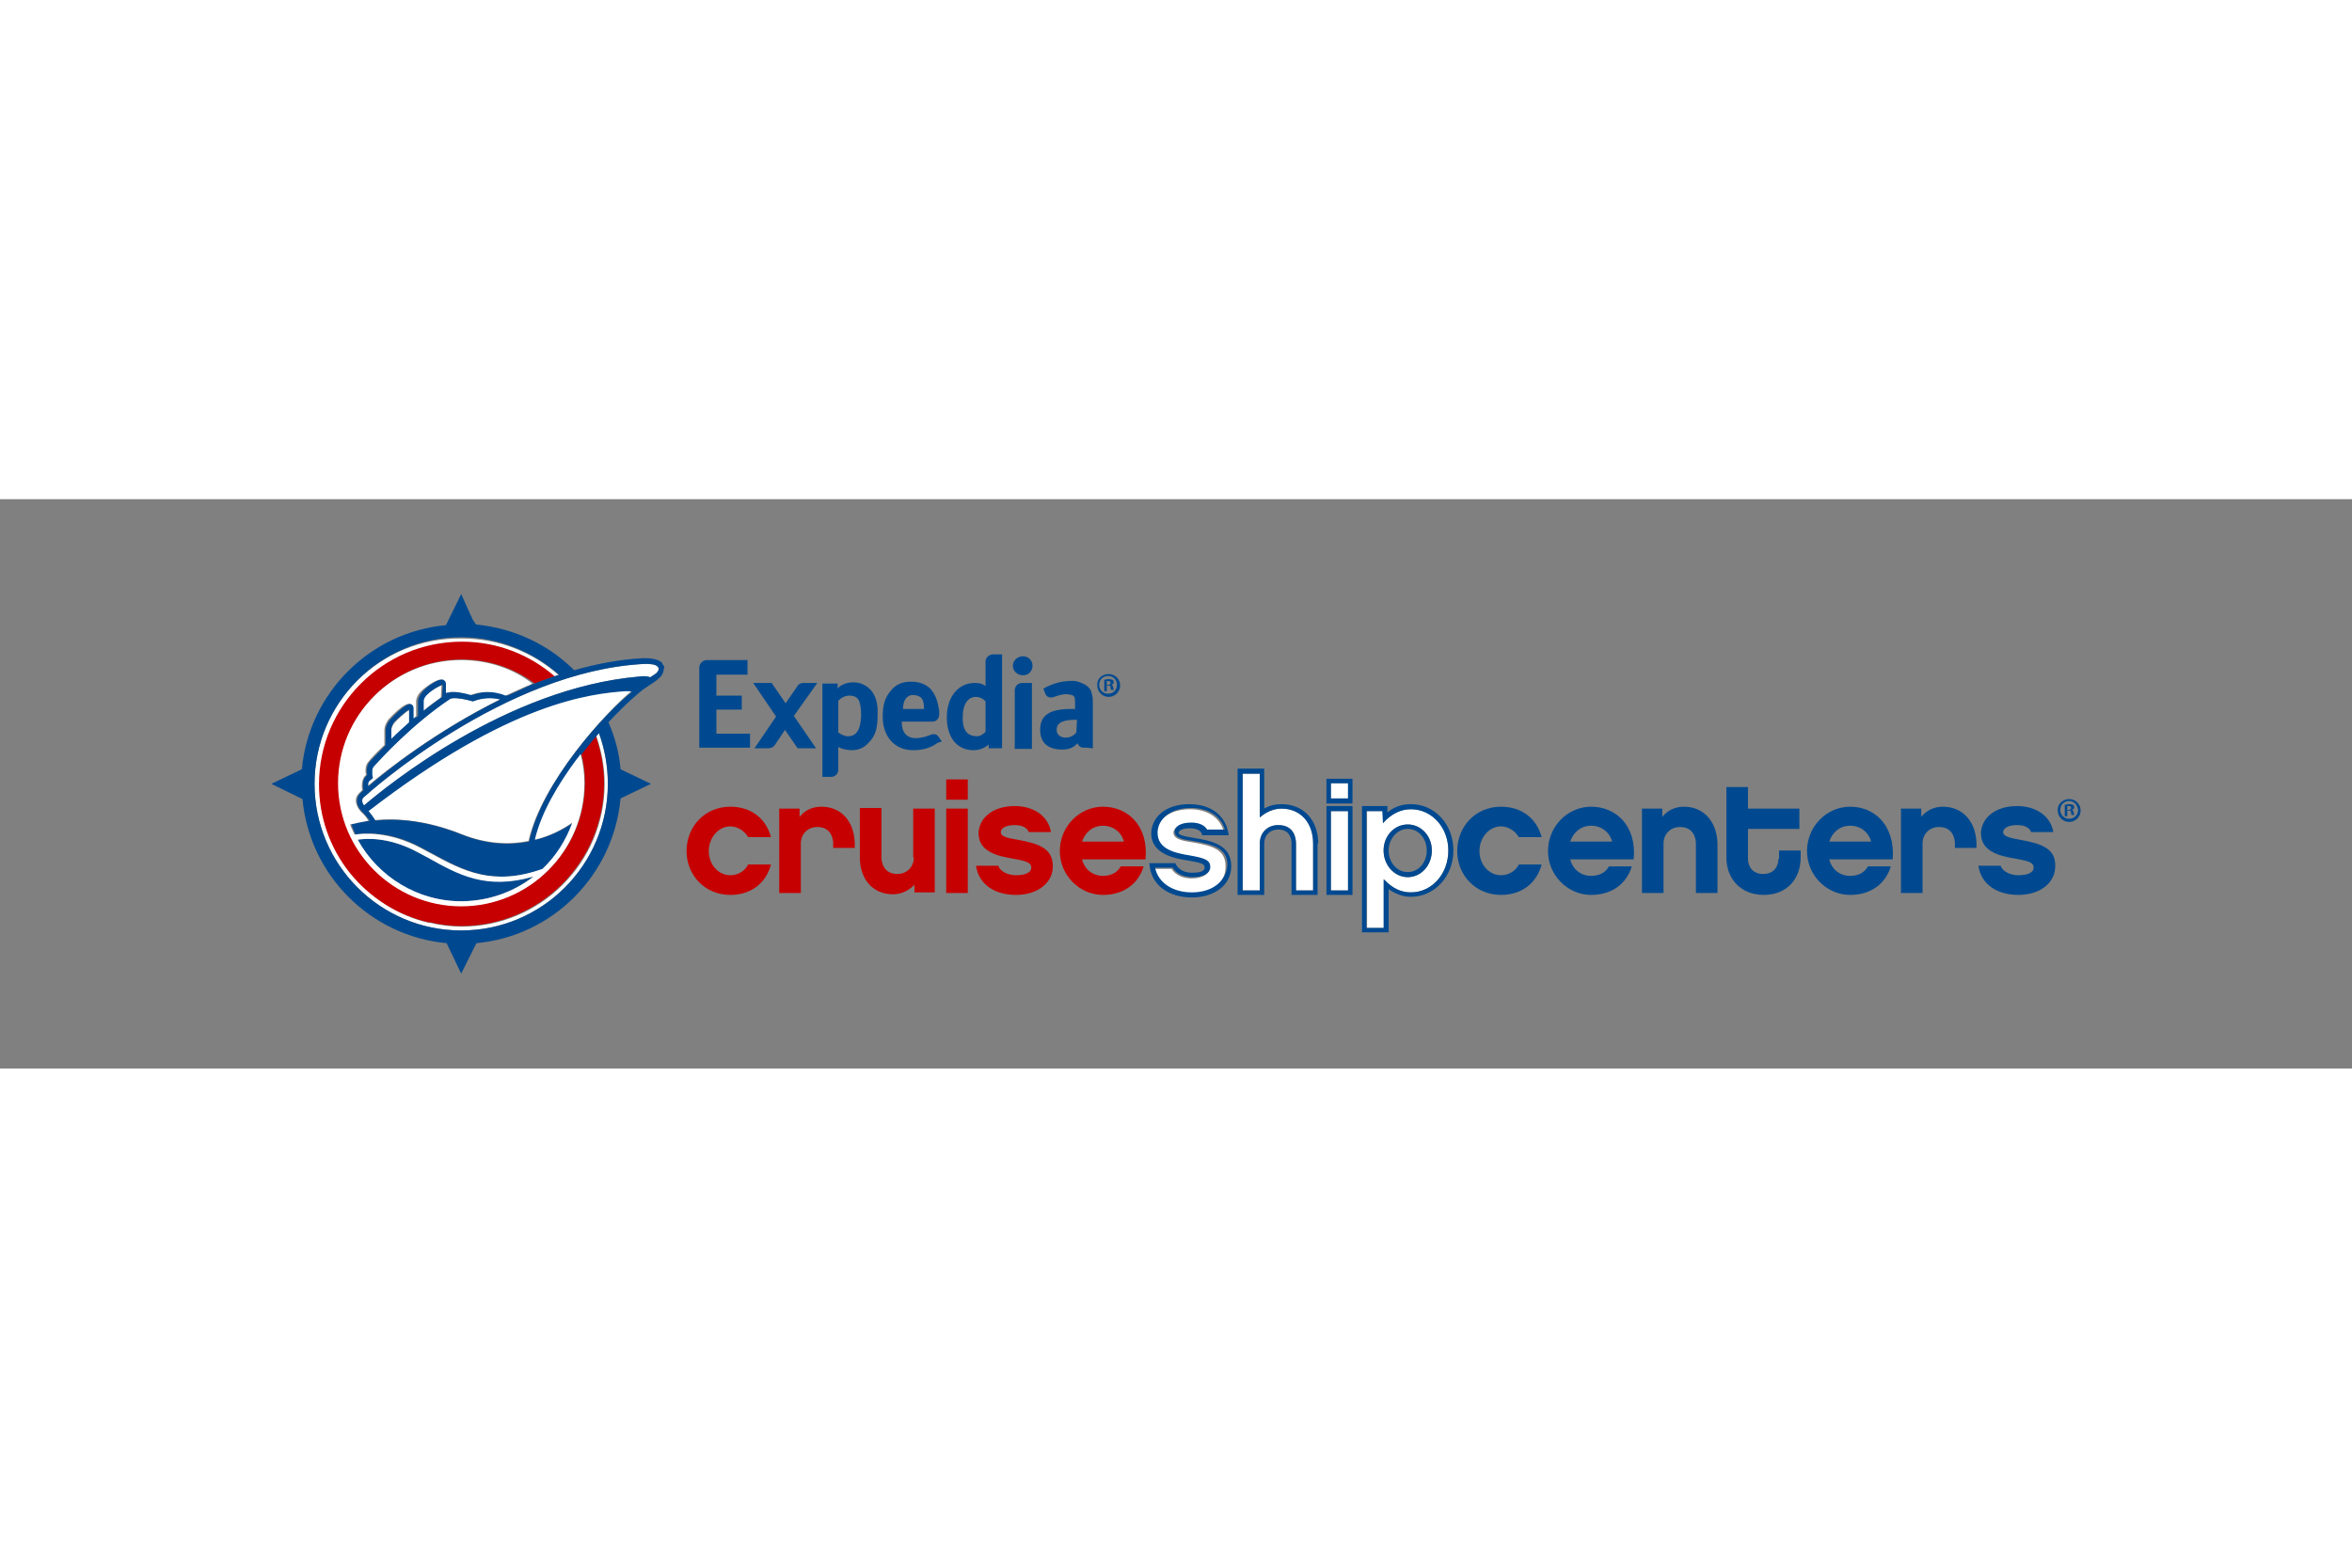 <svg xmlns="http://www.w3.org/2000/svg" height="800" width="1200" xml:space="preserve" y="0" x="0" id="Layer_1" version="1.1" viewBox="-42.75 -14.95 370.5 89.7"><rect x="-42.75" y="-14.95" width="370.5" height="89.7" fill="#808080" stroke="none"/><style id="style11080" type="text/css">.st0{fill:#c60000}.st1{fill:#fff}.st2{fill:#004990}.st3{fill:none}</style><g id="g11198"><g id="g11192"><g id="g11104"><path id="path11082" d="M29.9 7.4C17.5 7.4 7.4 17.5 7.4 29.9c0 5.2 1.7 10 4.9 14 3.1 3.9 7.5 6.7 12.4 7.8h.2c1.7.4 3.4.6 5 .6 12.4 0 22.5-10.1 22.5-22.5 0-2.6-.5-5.1-1.3-7.5-.8.9-1.5 1.8-2.3 2.8.4 1.5.6 3 .6 4.6 0 10.7-8.7 19.4-19.4 19.4s-19.4-8.7-19.4-19.4S19.3 10.3 30 10.3c4.3 0 8.3 1.4 11.5 3.8l3.3-1.2c-4.1-3.4-9.3-5.5-14.9-5.5z" class="st0"/><path id="path11084" d="M6.8 29.9C6.8 42.6 17.1 53 29.9 53 42.6 53 53 42.7 53 29.9c0-2.8-.5-5.5-1.4-8-.1.2-.3.3-.4.5.8 2.3 1.3 4.8 1.3 7.5 0 12.4-10.1 22.5-22.5 22.5-1.7 0-3.4-.2-5-.6h-.2c-4.8-1.1-9.2-3.9-12.4-7.8-3.2-4-4.9-8.9-4.9-14C7.5 17.6 17.6 7.5 30 7.5c5.7 0 10.8 2.1 14.8 5.6.2-.1.4-.1.6-.2C41.3 9.2 35.9 7 30 7 17.2 6.8 6.8 17.1 6.8 29.9z" class="st1"/><path id="path11086" d="M56.7 15.3c-.2-.1-.6-.1-1-.1-5.4.4-18.2 1.7-40.5 18.9.5.5.8 1 1.1 1.5 3.4-.3 8.1 0 13.6 2.2 4 1.6 7.6 1.7 10.6 1.1 2.1-9.3 12.2-20.3 16.2-23.6z" class="st1"/><path id="path11088" d="M26.8 14.4c-.5.1-1.6.8-2.3 1.4-.6.5-.7 1.1-.7 1.1v1.6c.9-.8 1.9-1.5 2.9-2.2z" class="st1"/><path id="path11090" d="M18.9 22.9c.8-.8 1.8-1.7 2.8-2.6v-2c-.6.3-1.9 1.5-2.4 2.1-.4.6-.4 1-.4 1z" class="st1"/><path id="path11092" d="M36 16.6c-1.8-.5-3.3-.1-4.3.3-.2-.1-.4-.1-.8-.2-1.2-.3-2.4-.4-2.8-.2-6 4-11 9.5-12 10.6-.2.2-.2.4-.3.7v.7l.1.5c-.2.2-.6.5-.6.5-.1.1-.2.4-.2.8 2.8-2.4 10.8-8.7 20.9-13.7z" class="st1"/><path id="path11094" d="M14.8 31.8c-.3.2-.5.5-.5.7 0 .3.1.6.3.8C18 30.4 37 14.8 57.9 13c.6 0 1.3 0 1.8.1l.9-.6c.2-.2.6-.6.3-1s-1.3-.5-2-.5C36.7 12 15 31.6 14.8 31.8z" class="st1"/><path id="path11096" d="M61.8 11.3s0-.1 0 0c-.1-.2-.1-.3-.2-.4 0 .1.1.2.2.4z" class="st1"/><path id="path11098" d="M61.9 11.6c0-.1 0-.2-.1-.3-.1-.2-.2-.3-.2-.4l-.1-.1c-.7-.7-2.2-.7-3-.7-3.7.2-7.3.9-10.8 1.9-4-4-9.4-6.6-15.4-7.2-.3-.2-.4-.6-.6-.8l-1.8-4-2.4 4.9C15.5 6 5.9 15.6 4.8 27.6L0 29.9l4.9 2.4C6 44.3 15.6 53.9 27.6 55l2.3 4.8 2.4-4.8c12-1.1 21.6-10.7 22.7-22.8l4.8-2.3-4.8-2.3c-.2-2.6-.9-5.1-1.9-7.4 2.5-2.7 4.7-4.6 5.5-5.2l.9-.6c.6-.4 1.1-.7 1.5-1.1.3-.2.8-.8.8-1.5m-16.5.9c-.2.1-.4.1-.6.2l-3.3 1.2c-.3.1-.6.2-.9.4L37.2 16c-2.2-.9-4.2-.6-5.5-.1-.7-.2-2.9-.8-3.9-.3v-1.4c0-.5-.3-.7-.4-.7-1-.5-3.3 1.5-3.3 1.6-.9.8-1 1.7-1 1.8v2.3c-.1.1-.3.2-.4.4V18c0-.3-.2-.6-.5-.7-1-.3-3.3 2.3-3.5 2.5-.7.9-.7 1.5-.7 1.6v2.4c-1.3 1.3-2.1 2.2-2.5 2.6-.6.7-.5 1.7-.4 2.1l-.2.2c-.6.6-.5 1.6-.4 2.2-.1.1-.2.1-.2.2-.6.5-.8 1-.8 1.4-.1 1 .8 1.8.9 1.9.4.4.8.9 1.1 1.3-1.1.2-2.1.4-2.9.6.2.5.4 1.1.7 1.6 1.2-.2 5.3-.7 10.4 2.1l1.5.8c5.1 2.8 9.8 5.3 17.7 2.5 2.1-2 3.7-4.5 4.7-7.3-1.5 1-3.5 2.1-5.9 2.7 1-4.2 3.7-8.7 6.6-12.7.2-.3.4-.6.6-.8.8-1 1.5-1.9 2.3-2.8.1-.2.3-.3.4-.5.9 2.5 1.4 5.2 1.4 8C53 42.6 42.7 53 29.9 53 17.2 53 6.8 42.7 6.8 29.9c0-12.7 10.3-23.1 23.1-23.1 5.9 0 11.3 2.3 15.4 5.9zm-23.6 5.5v2c-1 .9-2 1.8-2.8 2.6v-1.6s0-.4.4-1c.5-.5 1.8-1.7 2.4-2zm5.2-2c-1 .7-2 1.5-2.9 2.2v-1.6s0-.5.7-1.1c.6-.6 1.8-1.3 2.3-1.4zM15.4 29.5s.3-.3.6-.5l-.1-.5v-.7c0-.2.1-.5.3-.7 1-1.1 6-6.6 12-10.6.4-.2 1.6-.1 2.8.2.3.1.6.2.8.2 1-.4 2.5-.7 4.3-.3C26 21.6 18 27.9 15.3 30.3c-.1-.4 0-.7.1-.8zM40.6 39c-3 .6-6.6.5-10.6-1.1-5.5-2.2-10.2-2.6-13.6-2.2-.3-.5-.7-1-1.1-1.5 22.3-17.2 35-18.5 40.5-18.9.5 0 .8 0 1 .1-4.1 3.2-14.2 14.2-16.2 23.6zm20.3-27.5c.3.4-.1.8-.3 1l-.9.6c-.5-.2-1.2-.2-1.8-.1C37 14.8 18 30.4 14.6 33.3c-.2-.2-.3-.5-.3-.8 0-.3.2-.5.5-.7C15 31.6 36.7 12 58.9 11c.7 0 1.7 0 2 .5z" class="st2"/><path id="path11100" d="M13.6 38.7c3.2 5.9 9.4 9.8 16.6 9.7 4.2-.1 8-1.5 11.1-3.9-7.4 2.1-11.8-.4-16.7-3l-1.5-.8c-4.6-2.5-8.3-2.2-9.5-2z" class="st2"/><path id="path11102" d="M29.9 10.4c-10.7 0-19.4 8.7-19.4 19.4s8.7 19.4 19.4 19.4 19.4-8.7 19.4-19.4c0-1.6-.2-3.1-.6-4.6-.2.3-.4.6-.6.8-2.9 3.9-5.6 8.4-6.6 12.7C44 38.1 46 37 47.4 36c-1 2.8-2.6 5.3-4.7 7.3-7.9 2.8-12.5.3-17.7-2.5l-1.5-.8c-5.1-2.7-9.2-2.3-10.4-2.1-.2-.5-.5-1-.7-1.6.8-.2 1.8-.4 2.9-.6-.3-.4-.6-.9-1.1-1.3-.1-.1-.9-.9-.9-1.9 0-.4.2-.9.8-1.4l.2-.2c-.1-.6-.1-1.6.4-2.2l.2-.2c-.1-.4-.2-1.5.4-2.1.3-.4 1.2-1.4 2.5-2.6v-2.4c0-.1 0-.7.6-1.6.2-.2 2.5-2.8 3.5-2.5.3.1.5.3.5.7v1.6c.1-.1.3-.2.4-.4v-2.3c0-.1 0-.9 1-1.8 0 0 2.3-2 3.3-1.6.1.1.4.2.4.7v1.4c1-.5 3.2.1 3.9.3 1.3-.5 3.3-.8 5.5.1l3.3-1.5c.3-.1.6-.2.9-.4-2.9-2.3-6.9-3.7-11.2-3.7zm-5.3 31.1c4.8 2.7 9.2 5.2 16.7 3-3.1 2.4-6.9 3.8-11.1 3.9-7.1.1-13.4-3.9-16.6-9.7 1.2-.2 4.9-.5 9.5 2z" class="st1"/></g><g id="g11170"><g id="g11138"><g id="g11136"><path id="path11106" d="M131 36.4c-1.5 0-2.8 1-3.3 2.5h6.6c-.4-1.5-1.7-2.5-3.3-2.5z" class="st3"/><path id="path11108" d="M72.3 44.3c-1.9 0-3.4-1.7-3.4-3.8 0-2.1 1.5-3.9 3.4-3.9 1.2 0 2.3.8 2.8 1.7h3.6c-.8-3-3.2-4.8-6.4-4.8-4 0-6.9 3.1-6.9 7 0 3.8 2.9 6.9 6.9 6.9 3.2 0 5.6-1.8 6.4-4.8h-3.6c-.4.9-1.5 1.7-2.8 1.7z" class="st0"/><path id="path11110" d="M86.6 33.5c-1.4 0-2.6.6-3.4 1.6v-1.3H80v13.3h3.4v-7.8c0-1.5 1.1-2.6 2.6-2.6 2.2 0 2.5 1.9 2.5 2.6v.7h3.4v-.7c-.1-3.5-2.1-5.8-5.3-5.8z" class="st0"/><path id="path11112" d="M101.2 41.5c0 1.5-1.1 2.6-2.6 2.6-2.2 0-2.5-1.9-2.5-2.6v-7.8h-3.4v7.8c0 3.5 2.1 5.8 5.2 5.8 1.4 0 2.5-.6 3.4-1.5V47h3.2V33.8h-3.4v7.7z" class="st0"/><path id="rect11114" class="st0" d="M106.3 29.2h3.4v3.2h-3.4z"/><path id="rect11116" class="st0" d="M106.3 33.8h3.4v13.3h-3.4z"/><path id="path11118" d="M117.5 38.7c-1.7-.3-2.6-.5-2.6-1.2 0-.5.6-1.1 2.2-1.1 1.3 0 2 .5 2.2 1.1h3.5c-.4-2.5-2.7-4.1-5.7-4.1-3.8 0-5.7 2.2-5.7 4.3 0 3 3.2 3.6 5.5 4 2.3.4 2.8.7 2.8 1.4 0 .8-1 1.2-2.4 1.2-1 0-2.4-.4-2.8-1.5H111c.4 2.9 2.9 4.6 6.3 4.6s5.8-1.9 5.8-4.5c0-2.9-2.3-3.6-5.6-4.2z" class="st0"/><path id="path11120" d="M131 33.5c-3.7 0-6.8 3.1-6.8 7 0 3.8 3.1 6.9 6.8 6.9 3.3 0 5.6-1.8 6.4-4.5h-3.6c-.6 1.1-1.7 1.5-2.8 1.5-1.6 0-2.9-1-3.3-2.6h10c.5-5.3-2.8-8.3-6.7-8.3zm-3.3 5.5c.5-1.5 1.7-2.5 3.3-2.5 1.6 0 2.9 1 3.3 2.5z" class="st0"/><path id="path11122" d="M193.7 44.3c-1.9 0-3.4-1.7-3.4-3.8 0-2.1 1.5-3.9 3.4-3.9 1.2 0 2.3.8 2.8 1.7h3.6c-.8-3-3.2-4.8-6.4-4.8-4 0-6.9 3.1-6.9 7 0 3.8 2.9 6.9 6.9 6.9 3.2 0 5.6-1.8 6.4-4.8h-3.6c-.4.9-1.5 1.7-2.8 1.7z" class="st2"/><path id="path11124" d="M207.9 33.5c-3.7 0-6.8 3.1-6.8 7 0 3.8 3.1 6.9 6.8 6.9 3.3 0 5.6-1.8 6.4-4.5h-3.6c-.6 1.1-1.7 1.5-2.8 1.5-1.6 0-2.9-1-3.3-2.6h10c.5-5.3-2.8-8.3-6.7-8.3zm-3.3 5.5c.5-1.5 1.7-2.5 3.3-2.5 1.6 0 2.9 1 3.3 2.5z" class="st2"/><path id="path11126" d="M222.5 33.5c-1.4 0-2.6.6-3.4 1.6v-1.3h-3.2v13.3h3.4v-7.8c0-1.5 1.1-2.6 2.6-2.6 2.2 0 2.5 1.9 2.5 2.6v7.8h3.4v-7.8c-.1-3.5-2.2-5.8-5.3-5.8z" class="st2"/><path id="path11128" d="M237.4 41.7c0 1.2-.7 2.4-2.4 2.4s-2.4-1.2-2.4-2.4V37h8.1v-3.2h-8.1v-3.4h-3.4v11.1c0 3.4 2.3 5.9 5.9 5.9 3.6 0 5.8-2.5 5.8-5.9v-1.1h-3.4v1.3z" class="st2"/><path id="path11130" d="M248.7 33.5c-3.7 0-6.8 3.1-6.8 7 0 3.8 3.1 6.9 6.8 6.9 3.3 0 5.6-1.8 6.4-4.5h-3.6c-.6 1.1-1.7 1.5-2.8 1.5-1.6 0-2.9-1-3.3-2.6h10c.4-5.3-2.8-8.3-6.7-8.3zm-3.3 5.5c.5-1.5 1.7-2.5 3.3-2.5 1.6 0 2.9 1 3.3 2.5z" class="st2"/><path id="path11132" d="M263.3 33.5c-1.4 0-2.6.6-3.4 1.6v-1.3h-3.2v13.3h3.4v-7.8c0-1.5 1.1-2.6 2.6-2.6 2.2 0 2.5 1.9 2.5 2.6v.7h3.4v-.7c-.1-3.5-2.2-5.8-5.3-5.8z" class="st2"/><path id="path11134" d="M275.4 38.7c-1.6-.3-2.6-.5-2.6-1.2 0-.5.6-1.1 2.2-1.1 1.3 0 2 .5 2.2 1.1h3.5c-.4-2.5-2.7-4.1-5.7-4.1-3.8 0-5.7 2.2-5.7 4.3 0 3 3.2 3.6 5.5 4 2.3.4 2.8.7 2.8 1.4 0 .8-1 1.2-2.4 1.2-1 0-2.4-.4-2.8-1.5h-3.5c.4 2.9 2.9 4.6 6.3 4.6s5.8-1.9 5.8-4.5c.1-2.9-2.3-3.6-5.6-4.2z" class="st2"/></g></g><path id="path11140" d="M155.7 28.3H153v18.4h2.7v-7.4c0-1.7 1.2-2.9 2.9-2.9 2.6 0 2.8 2.2 2.8 2.9v7.4h2.7v-7.4c0-3.3-2-5.5-5-5.5-1 0-2.1.3-3.4 1.4z" class="st1"/><path id="path11142" d="M164.9 39.3c0-3.7-2.3-6.2-5.8-6.2-.9 0-1.9.2-2.7.7v-6.3h-4.2v19.9h4.2v-8.1c0-1.3.9-2.2 2.2-2.2 1.8 0 2.1 1.4 2.1 2.2v8.1h4.1v-8.1zm-9.2-4.1c1.1-1 2.4-1.4 3.4-1.4 3 0 5 2.2 5 5.5v7.4h-2.7v-7.4c0-.7-.2-2.9-2.8-2.9-1.7 0-2.9 1.2-2.9 2.9v7.4H153V28.3h2.7z" class="st2"/><path id="rect11144" class="st1" d="M166.9 34.2h2.7v12.5h-2.7z"/><path id="rect11146" class="st1" d="M166.9 29.8h2.7v2.4h-2.7z"/><path id="path11148" d="M170.3 29.1h-4.1V33h4.1zm-.7.7v2.4h-2.7v-2.4z" class="st2"/><path id="path11150" d="M170.3 47.4v-14h-4.1v14zm-.7-13.2v12.5h-2.7V34.2z" class="st2"/><path id="path11152" d="M179 37c-1.7 0-3 1.5-3 3.4s1.4 3.4 3 3.4c1.7 0 3-1.5 3-3.4s-1.3-3.4-3-3.4z" class="st3"/><path id="path11154" d="M175.2 44.9c1.5 1.6 2.9 2.1 4.3 2.1 3.3 0 5.9-2.9 5.9-6.6 0-3.7-2.6-6.5-5.9-6.5-1.4 0-2.9.5-4.4 2.2v-1.9h-2.5v18.4h2.7v-7.7zm3.8-.3c-2.1 0-3.8-1.9-3.8-4.2 0-2.3 1.7-4.1 3.8-4.1 2.1 0 3.8 1.8 3.8 4.1s-1.7 4.2-3.8 4.2z" class="st1"/><path id="path11156" d="M175.8 33.4h-4v19.9h4.2v-6.8c1 .7 2.2 1.2 3.5 1.2 3.7 0 6.7-3.2 6.7-7.3s-2.9-7.3-6.7-7.3c-1.4 0-2.6.4-3.7 1.3zm-.7 2.7c1.4-1.6 3-2.2 4.4-2.2 3.3 0 5.9 2.9 5.9 6.5 0 3.7-2.6 6.6-5.9 6.6-1.4 0-2.8-.5-4.3-2.1v7.7h-2.7V34.2h2.5" class="st2"/><path id="path11158" d="M179 36.3c-2.1 0-3.8 1.8-3.8 4.1s1.7 4.2 3.8 4.2c2.1 0 3.8-1.8 3.8-4.2 0-2.3-1.7-4.1-3.8-4.1zm0 7.5c-1.7 0-3-1.5-3-3.4s1.4-3.4 3-3.4c1.7 0 3 1.5 3 3.4s-1.3 3.4-3 3.4z" class="st2"/><g id="g11164"><path id="path11160" d="M145 39.1c-1.4-.2-2.9-.5-2.9-1.5 0-.7.8-1.4 2.6-1.4 1.2 0 2.1.4 2.5 1.1h2.8c-.6-2.1-2.6-3.4-5.3-3.4-3.6 0-5.3 2-5.3 3.9 0 2.6 2.7 3.2 5.2 3.6 2.2.3 3.1.7 3.1 1.8 0 1-1.1 1.6-2.8 1.6-1.1 0-2.4-.4-3.1-1.5H139c.6 2.4 2.8 3.9 5.8 3.9 3.2 0 5.5-1.7 5.5-4.1.1-2.7-1.7-3.4-5.3-4z" class="st1"/><path id="path11162" d="M142.4 42.4h-4.1c.2 3.5 3.1 5.4 6.7 5.4s6.2-2 6.2-4.9c0-3.3-2.8-4-6-4.5-1.2-.2-2.3-.4-2.3-.8 0-.2.4-.7 1.8-.7 1.2 0 1.9.5 1.9 1.1h4.2c-.4-3.2-2.9-4.9-6.2-4.9-4.1 0-6 2.4-6 4.6 0 3.4 4 4 5.9 4.3 2.5.4 2.5.7 2.5 1.1 0 .5-.5.8-2 .8-2.1 0-2.6-1.5-2.6-1.5zM145 47c-3 0-5.3-1.5-5.8-3.9h2.8c.6 1.1 2 1.5 3.1 1.5 1.7 0 2.8-.6 2.8-1.6 0-1.1-.9-1.4-3.1-1.8-2.5-.4-5.2-1-5.2-3.6 0-1.9 1.7-3.9 5.3-3.9 2.7 0 4.7 1.3 5.3 3.4h-2.8c-.4-.7-1.3-1.1-2.5-1.1-1.8 0-2.6.7-2.6 1.4 0 1.1 1.5 1.3 2.9 1.5 3.6.6 5.4 1.3 5.4 3.8-.2 2.6-2.4 4.3-5.6 4.3z" class="st2"/></g><g id="g11168"><path id="path11166" d="M283.2 32.3c1 0 1.8.8 1.8 1.8s-.8 1.8-1.8 1.8-1.8-.8-1.8-1.8c-.1-1 .8-1.8 1.8-1.8zm0 .3c-.8 0-1.4.6-1.4 1.4 0 .8.6 1.4 1.4 1.4.8 0 1.4-.6 1.4-1.4-.1-.7-.6-1.4-1.4-1.4zm-.3 2.4h-.4v-1.8c.2 0 .4-.1.7-.1.3 0 .5.1.6.1.1.1.2.2.2.4s-.2.4-.4.4c.2.1.3.2.3.4.1.3.1.4.1.4h-.4c-.1-.1-.1-.2-.1-.4s-.1-.3-.4-.3h-.2zm0-1h.2c.2 0 .4-.1.4-.3 0-.2-.1-.3-.4-.3h-.2z" class="st2"/></g></g><g id="g11190"><g id="g11188"><path id="path11172" d="M115.1 24.3V9.5h-1.4c-.7 0-1.3.6-1.2 1.3v3.7c-.5-.4-1-.5-1.7-.5-2.6 0-4.4 2.2-4.4 5.4s1.6 5.2 4.2 5.2c.9 0 1.7-.3 2.4-.9v.6zm-2.6-2.6c-.3.3-.8.7-1.3.7-1.4 0-2.3-.7-2.3-2.9 0-2.3.9-3.3 2.1-3.3.5 0 1 .2 1.5.7z" class="st2"/><path id="path11174" d="M118.4 12.8c.9 0 1.5-.7 1.5-1.5 0-.9-.7-1.5-1.5-1.5-.9 0-1.6.7-1.6 1.5s.7 1.5 1.6 1.5z" class="st2"/><path id="path11176" d="M118.9 14h-.6c-.7 0-1.2.5-1.2 1.2v9.2h2.7V14z" class="st2"/><path id="path11178" d="M93.7 14.5c-.6-.4-1.3-.6-2-.6-1 0-2.1.4-2.5 1v-.8h-2.4v14.7h1.4c.6 0 1.1-.5 1.1-1.1v-3.6c.6.3 1.3.5 2.1.5 1.1 0 2-.4 2.7-1.2 1.1-1.1 1.4-2.3 1.4-4.5.1-2.3-.7-3.7-1.8-4.4zm-2.9 7.9c-.5 0-1.1-.3-1.5-.6v-5c.5-.5 1.1-.8 1.8-.8s1.3.3 1.5.9c.2.5.3 1.3.3 2.3-.1 2.3-.8 3.2-2.1 3.2z" class="st2"/><path id="path11180" d="M70.1 22v-3.8h4V16h-4v-3.3H75v-2.3h-6.4c-.7 0-1.2.6-1.2 1.2v12.6h8V22z" class="st2"/><path id="path11182" d="M86 14h-2.2c-.4 0-.8.2-1 .6L81 17.2 78.8 14h-2.9l3.6 5.3-3.4 5h2.2c.4 0 .8-.2 1-.5l1.6-2.4 2 2.9h2.9l-3.5-5.1z" class="st2"/><path id="path11184" d="M105.6 23.2l-.3-.4s-.2-.4-.3-.4c-.2-.4-.8-.4-1.2-.2l-.9.3c-.5.1-.9.2-1.4.2-1.4 0-2.2-.9-2.2-2.5v-.1h4.8c.6 0 1.2-.4 1.1-1.5 0-.3 0-.4-.1-.7-.2-1.3-.6-2.2-1.3-3-.7-.7-1.8-1.1-3-1.1-1.4 0-2.4.4-3.2 1.4-.9 1-1.3 2.2-1.3 4.1 0 3.2 1.9 5.3 4.8 5.3 1.4 0 2.7-.3 3.9-1.2.4-.1.5-.1.6-.2zm-6.1-5.1c0-1.4.6-2.2 1.6-2.2.5 0 1.1.2 1.4.6.2.4.3.8.3 1.5v.1z" class="st2"/><path id="path11186" d="M129.4 24.3v-6.9c0-.7 0-1.1-.1-1.4 0-.2-.1-.3-.1-.5-.2-.7-.8-1.2-1.6-1.5-.5-.2-.9-.4-2.1-.3-2.1.1-3.9 1.2-3.9 1.2l.4 1c.3.4.8.5 1.3.3.9-.3 1.5-.5 2.2-.4 1.1.1 1.1.4 1.1 1.4v.9h-.6c-3.3 0-4.9.9-4.9 3.3 0 2 1.2 3.1 3.5 3.1.8 0 1.7-.2 2.4-1 .1.4.5.7.9.7h.5zm-2.6-2.5c-.4.5-1 .8-1.5.8-.9.1-1.6-.4-1.6-1.2 0-1.2 1.1-1.6 3.1-1.6h.1z" class="st2"/></g></g></g><g id="g11196"><path id="path11194" d="M131.9 12.6c1 0 1.8.8 1.8 1.8s-.8 1.8-1.8 1.8-1.8-.8-1.8-1.8c-.1-1 .7-1.8 1.8-1.8zm-.1.3c-.8 0-1.4.6-1.4 1.4 0 .8.6 1.4 1.4 1.4.8 0 1.4-.6 1.4-1.4 0-.7-.5-1.4-1.4-1.4zm-.2 2.4h-.4v-1.8c.2 0 .4-.1.7-.1.3 0 .5.1.6.1.1.1.2.2.2.4s-.2.4-.4.4c.2.1.3.2.3.4.1.3.1.4.1.4h-.4c-.1-.1-.1-.2-.1-.4s-.1-.3-.4-.3h-.2zm0-1h.2c.2 0 .4-.1.4-.3 0-.2-.1-.3-.4-.3h-.2z" class="st2"/></g></g></svg>